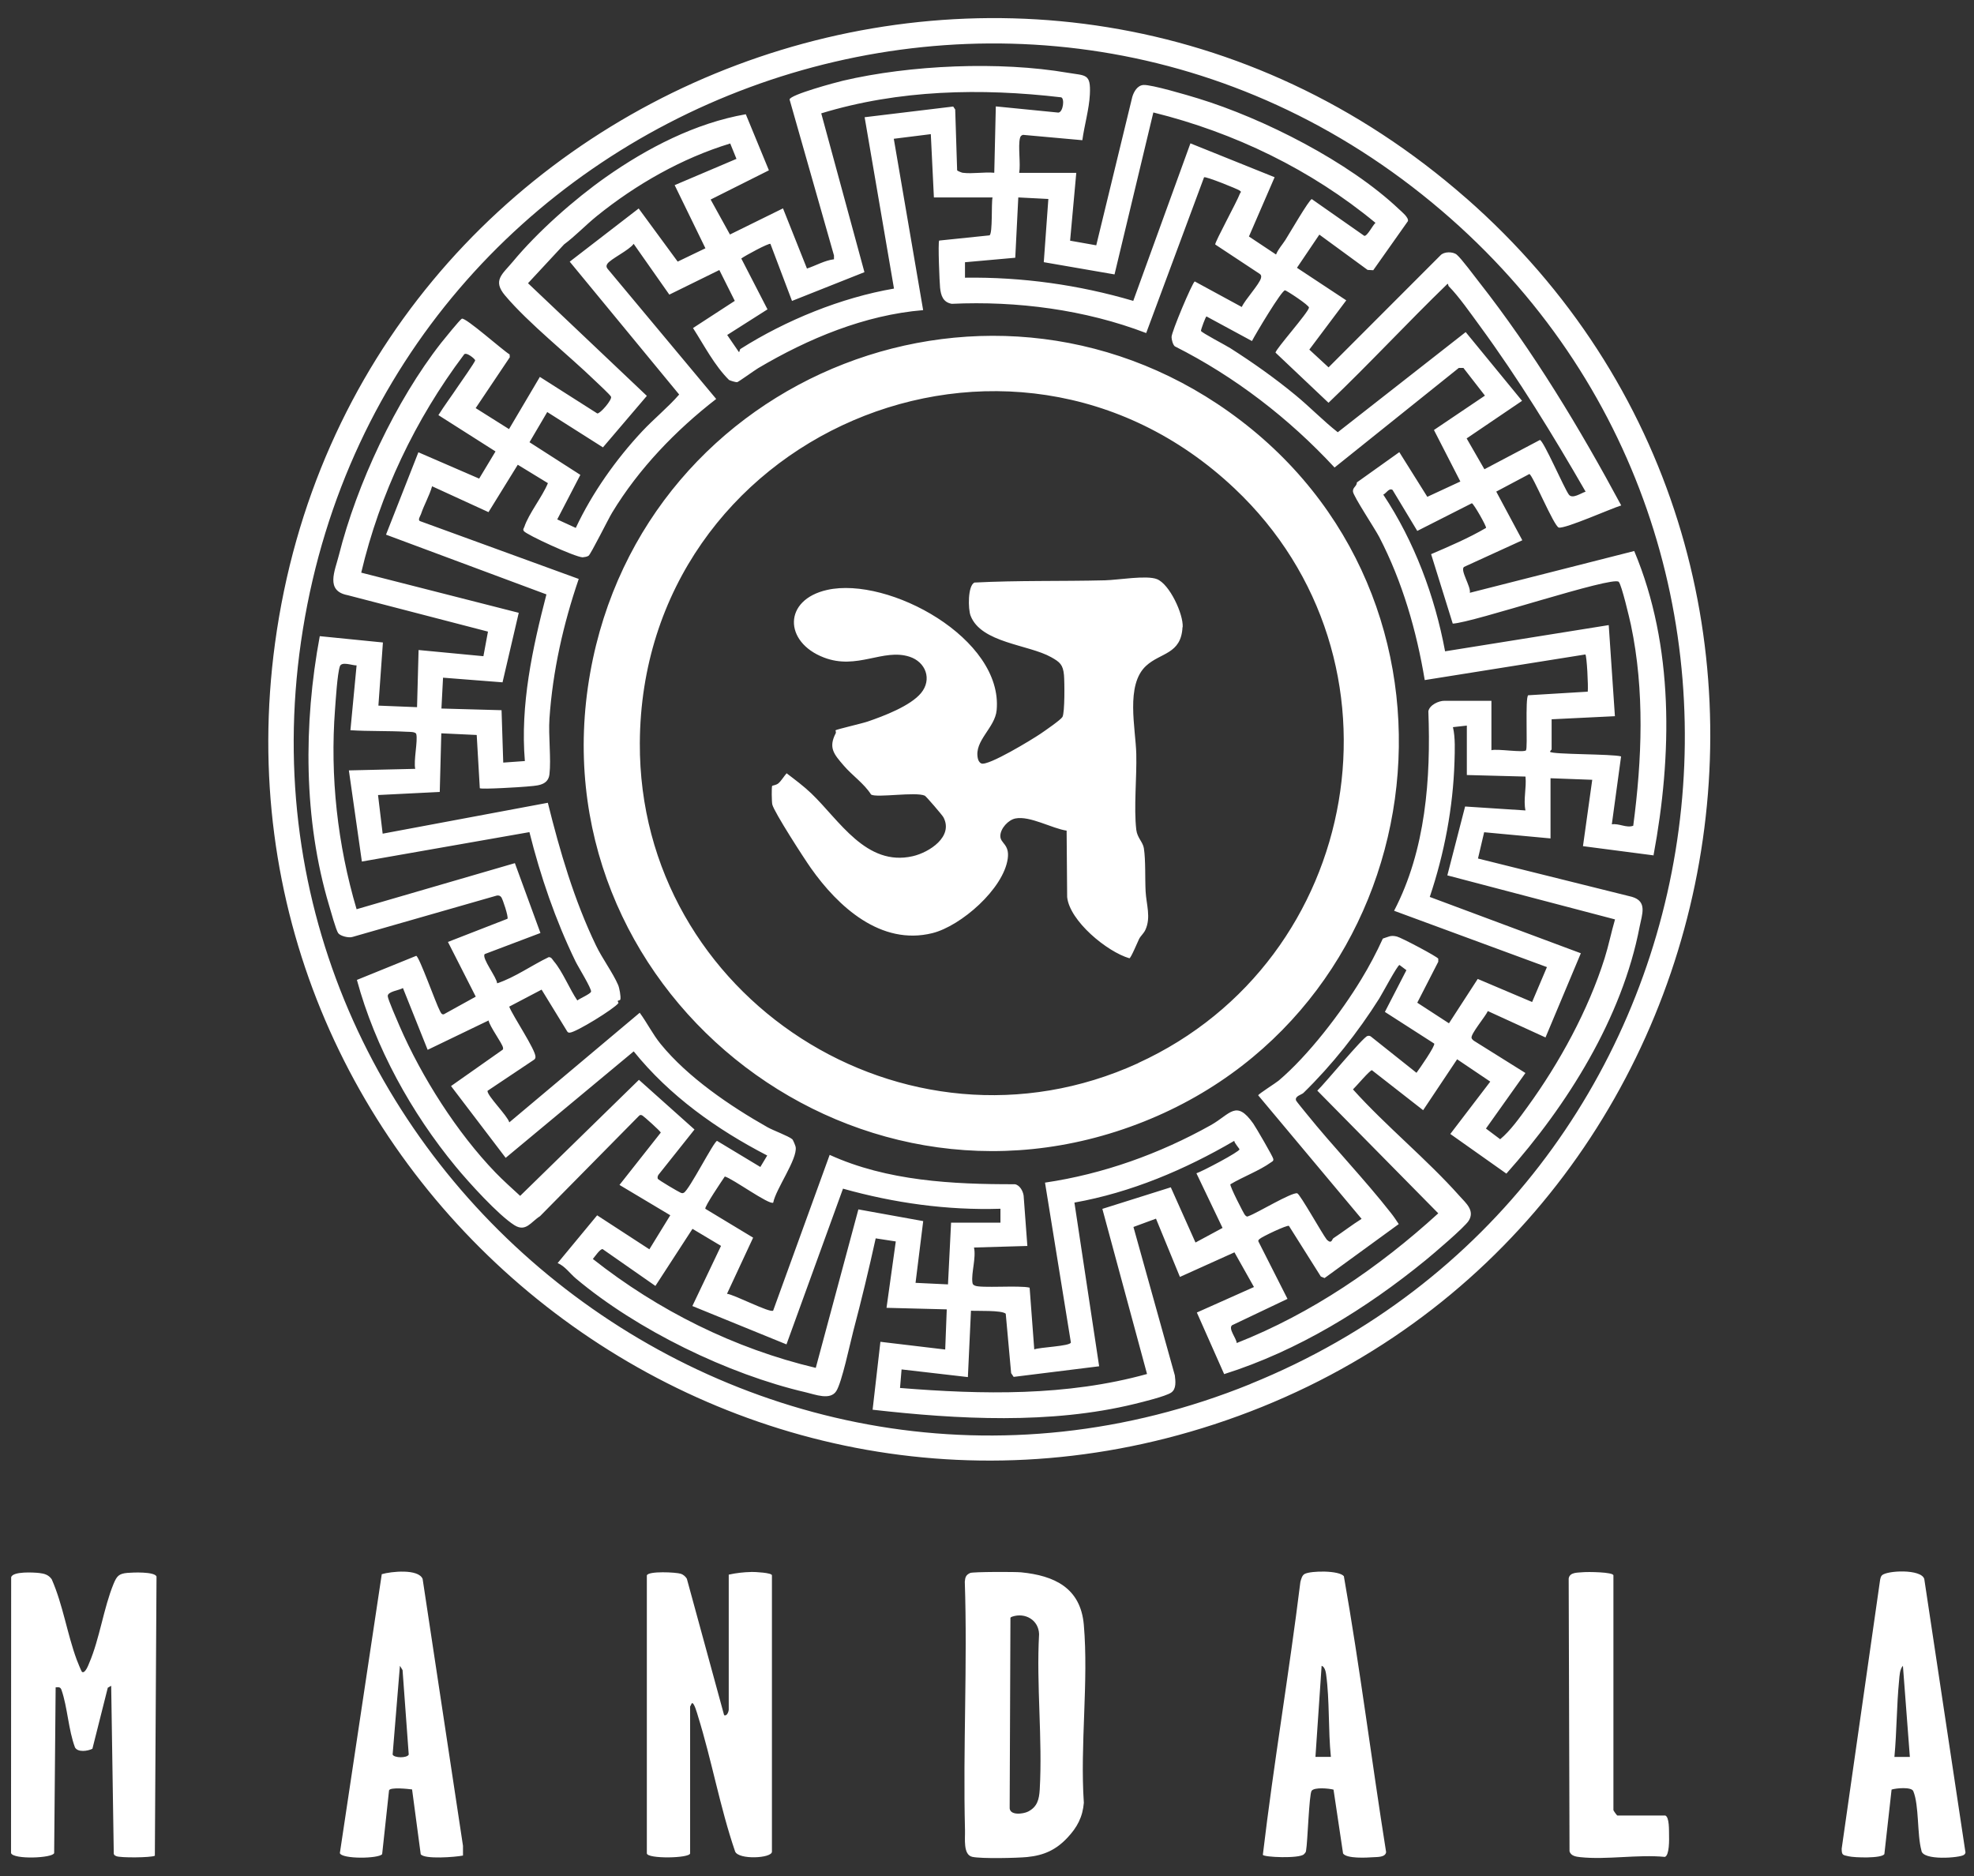 <svg viewBox="0 0 101 96" xmlns="http://www.w3.org/2000/svg" fill="white">
<rect x="0" y="0" width="101" height="96" fill="#333333" stroke="none"/>
<path d="M8.008 80.672L7.923 94.954C7.725 95.056 6.128 95.066 5.95 94.974C5.887 94.941 5.838 94.934 5.821 94.848L5.689 86.258L5.515 86.357L4.728 89.48C4.487 89.602 3.987 89.674 3.838 89.414C3.499 88.518 3.453 87.345 3.147 86.472C3.091 86.308 2.992 86.328 2.847 86.338L2.771 94.816C2.705 95.079 0.676 95.158 0.564 94.816L0.571 80.702C0.66 80.392 1.73 80.455 2.017 80.488C2.28 80.518 2.488 80.583 2.646 80.807C3.222 82.118 3.433 83.587 3.924 84.921C3.957 85.007 4.164 85.524 4.191 85.544C4.352 85.662 4.53 85.178 4.566 85.089C5.097 83.857 5.301 82.28 5.811 81.041C5.976 80.646 6.078 80.521 6.516 80.481C6.803 80.455 7.909 80.412 8.008 80.666V80.672ZM38.432 80.435C38.05 80.442 37.658 80.488 37.286 80.57V87.484C37.286 87.536 37.213 87.833 37.049 87.76L35.142 80.778C35.079 80.669 34.957 80.567 34.839 80.527C34.585 80.445 33.169 80.376 33.096 80.61V94.829C33.096 95.125 35.31 95.089 35.31 94.829V87.322C35.31 87.322 35.379 87.181 35.389 87.164C35.497 87.023 35.685 87.724 35.708 87.797C36.42 90.079 36.835 92.467 37.612 94.736C37.786 95.171 39.496 95.089 39.496 94.746V80.606C39.496 80.471 38.623 80.429 38.432 80.432V80.435ZM55.457 92.227C55.398 92.974 55.111 93.505 54.614 94.032C54.038 94.647 53.422 94.934 52.559 95.02C52.028 95.072 50.204 95.112 49.746 95.01C49.268 94.901 49.387 94.071 49.374 93.653C49.268 89.427 49.505 85.171 49.364 80.933C49.383 80.699 49.426 80.583 49.64 80.485C49.776 80.422 51.972 80.422 52.246 80.452C53.942 80.62 55.289 81.242 55.454 83.139C55.704 86.038 55.256 89.292 55.454 92.23L55.457 92.227ZM53.165 83.614C53.142 82.892 52.453 82.497 51.794 82.718C51.755 82.731 51.722 82.744 51.699 82.78L51.66 92.467C51.623 92.918 52.358 92.82 52.602 92.694C53.072 92.454 53.168 92.072 53.198 91.565C53.346 88.996 53.02 86.209 53.165 83.614ZM23.689 94.447V94.944C23.304 95.023 21.71 95.148 21.526 94.875L21.084 91.561C20.916 91.538 19.954 91.43 19.905 91.611L19.553 94.871C19.385 95.109 17.484 95.132 17.389 94.819L19.533 80.547C19.997 80.409 21.41 80.257 21.624 80.791L23.689 94.447ZM20.913 89.776L20.597 85.455L20.462 85.234L20.089 89.776C20.165 89.957 20.834 89.964 20.913 89.776ZM68.76 80.656C69.584 85.333 70.173 90.069 70.921 94.769C70.885 95.036 70.48 95.016 70.269 95.029C69.93 95.053 68.905 95.112 68.718 94.838L68.23 91.571C67.996 91.509 67.255 91.436 67.11 91.63C66.978 91.812 66.906 94.252 66.827 94.674C66.827 94.766 66.774 94.819 66.715 94.878C66.488 95.109 64.637 95.033 64.614 94.904C65.167 90.237 65.957 85.62 66.534 80.946C66.573 80.807 66.616 80.606 66.754 80.534C67.074 80.366 68.526 80.346 68.764 80.656H68.76ZM68.095 89.895C67.953 88.534 68.036 87.016 67.851 85.675C67.832 85.534 67.782 85.287 67.621 85.234L67.305 89.895H68.095ZM100.564 94.753C100.567 94.825 100.541 94.868 100.482 94.911C100.278 95.062 98.347 95.221 98.308 94.677C98.084 93.867 98.196 92.375 97.893 91.647C97.797 91.42 97.01 91.495 96.783 91.568L96.414 94.871C96.266 95.099 94.879 95.053 94.589 94.983C94.293 94.914 94.23 94.937 94.23 94.591L96.197 80.83C96.213 80.751 96.23 80.669 96.289 80.606C96.536 80.356 98.301 80.267 98.456 80.794L100.558 94.75L100.564 94.753ZM97.718 89.895L97.363 85.234C97.198 85.415 97.191 85.741 97.168 85.982C97.04 87.279 97.05 88.6 96.928 89.898H97.718V89.895ZM85.196 92.895H82.749C82.732 92.895 82.551 92.648 82.551 92.619V80.61C82.551 80.432 81.217 80.425 81.016 80.445C80.736 80.475 80.318 80.429 80.262 80.768L80.305 94.72C80.364 94.964 80.641 95.003 80.851 95.026C82.215 95.171 83.796 94.878 85.183 95.013C85.42 94.937 85.403 94.111 85.397 93.883C85.39 93.689 85.423 92.961 85.196 92.892V92.895ZM75.012 10.138C52.809 -9.341 18.018 3.87 14.072 32.907C10.426 59.761 36.34 81.305 62.107 72.886C89.076 64.072 96.47 28.961 75.012 10.135V10.138ZM63.984 70.814C38.379 81.199 11.094 59.398 15.498 32.199C19.918 4.878 52.598 -7.286 73.747 10.767C94.066 28.108 88.631 60.815 63.981 70.811L63.984 70.814ZM84.603 43.76C85.555 38.651 85.66 33.062 83.615 28.194L75.203 30.332C75.278 30.032 74.692 29.175 74.906 29.008L77.89 27.644L76.556 25.154L78.249 24.255C78.407 24.268 79.514 26.949 79.758 26.995C80.097 27.061 82.446 26.014 82.95 25.862C80.835 21.926 78.437 17.947 75.677 14.433C75.43 14.12 74.775 13.231 74.534 13.03C74.34 12.868 73.882 12.865 73.701 13.066L67.976 18.797L66.992 17.888L68.882 15.368L66.359 13.702L67.505 12.005L69.972 13.81L70.262 13.827L72.037 11.314C72.084 11.126 71.718 10.836 71.576 10.701C69.017 8.277 64.65 6.06 61.29 5.033C60.786 4.878 58.909 4.321 58.507 4.348C58.194 4.367 58.013 4.694 57.934 4.957L56.09 12.552L54.752 12.315L55.068 8.844H52.147C52.229 8.382 52.081 7.487 52.187 7.065C52.206 6.979 52.256 6.92 52.345 6.9L55.378 7.174C55.48 6.423 55.727 5.58 55.763 4.832C55.816 3.755 55.562 3.88 54.624 3.722C51.146 3.126 46.567 3.323 43.129 4.13C42.753 4.219 40.435 4.842 40.398 5.089L42.671 13.073V13.267C42.2 13.323 41.742 13.59 41.288 13.741L40.062 10.662L37.348 11.999L36.36 10.21L39.341 8.715L38.159 5.846C35.586 6.294 33.119 7.572 31.001 9.061C29.381 10.201 27.503 11.864 26.242 13.386C25.705 14.031 25.185 14.344 25.843 15.121C27.049 16.551 29.071 18.148 30.468 19.502C30.616 19.644 31.202 20.184 31.262 20.296C31.337 20.444 30.705 21.178 30.56 21.155L27.622 19.285L26.044 21.956L24.338 20.882L26.084 18.28L26.074 18.135C25.718 17.924 23.818 16.225 23.63 16.307C23.535 16.35 22.711 17.368 22.573 17.542C20.247 20.513 18.258 24.762 17.336 28.418C17.135 29.218 16.638 30.233 17.784 30.453L24.967 32.318L24.734 33.576L21.417 33.26L21.338 36.184L19.361 36.105L19.592 32.874L16.361 32.551C15.524 37.041 15.524 41.932 16.839 46.332C16.921 46.606 17.188 47.581 17.303 47.745C17.408 47.897 17.853 48.005 18.038 47.94L25.415 45.825C25.511 45.809 25.58 45.825 25.646 45.904C25.722 46 26.025 46.919 25.965 47.011L22.919 48.197L24.342 50.996L22.708 51.899C22.589 51.925 22.553 51.806 22.507 51.724C22.309 51.362 21.446 48.928 21.295 48.908L18.261 50.14C19.194 53.582 21.048 56.941 23.314 59.688C23.959 60.472 25.488 62.165 26.318 62.689C26.907 63.061 27.171 62.514 27.629 62.231L32.671 57.119C32.74 57.043 32.777 57.03 32.872 57.08C32.938 57.116 33.808 57.89 33.808 57.953L31.696 60.63L34.295 62.182L33.225 63.924L30.553 62.185L28.531 64.629C28.897 64.777 29.16 65.159 29.463 65.416C32.596 68.051 37.246 70.317 41.235 71.243C41.716 71.355 42.473 71.661 42.786 71.183C43.073 70.745 43.491 68.749 43.659 68.107C44.074 66.536 44.456 64.952 44.805 63.364L45.833 63.522L45.359 66.918L48.441 66.997L48.362 69.052L45.046 68.657L44.647 72.132C49.002 72.626 53.764 72.886 58.056 71.835C58.454 71.737 59.637 71.45 59.923 71.256C60.2 71.068 60.144 70.666 60.111 70.376L57.993 62.781L59.146 62.356L60.371 65.337L63.161 64.079L64.159 65.854L61.237 67.158L62.634 70.31C66.402 69.121 69.9 66.967 72.95 64.474C73.352 64.145 74.939 62.794 75.147 62.462C75.473 61.938 74.999 61.556 74.676 61.194C72.996 59.306 70.921 57.626 69.225 55.742C69.366 55.614 70.101 54.741 70.196 54.761L72.815 56.806L74.554 54.201L76.25 55.344L74.205 58.022L77.074 60.051C80.186 56.562 82.999 52.083 83.891 47.419C84.013 46.787 84.303 46.121 83.496 45.888L75.621 43.928L75.937 42.584L79.333 42.9V39.821L81.467 39.9L80.993 43.296L84.626 43.77L84.603 43.76ZM66.975 15.737C66.952 15.981 65.262 17.872 65.262 18.043L67.973 20.609C70.048 18.632 71.995 16.524 74.057 14.528C74.112 14.505 74.083 14.604 74.129 14.65C74.639 15.164 75.265 16.063 75.71 16.669C77.693 19.377 79.452 22.249 81.128 25.157C80.884 25.233 80.45 25.552 80.269 25.305C80.021 24.966 78.981 22.552 78.79 22.512L75.95 24.011L75.041 22.433L77.877 20.51L74.992 16.992L68.447 22.117C67.693 21.524 67.031 20.833 66.29 20.223C65.233 19.35 64.106 18.553 62.95 17.816C62.73 17.674 61.462 17.015 61.448 16.93C61.438 16.874 61.692 16.179 61.732 16.192L64.057 17.45C64.222 17.121 65.585 14.832 65.75 14.855C65.835 14.868 66.988 15.622 66.975 15.741V15.737ZM53.639 10.181L53.405 13.415L57.025 14.041L59.011 5.754C63.161 6.782 67.087 8.682 70.377 11.403C70.233 11.525 69.959 12.091 69.804 12.068L67.117 10.187C66.982 10.21 65.944 12.002 65.766 12.279C65.608 12.526 65.404 12.74 65.289 13.023L63.902 12.101L65.216 9.068L60.908 7.335L57.983 15.395C55.19 14.571 52.282 14.169 49.374 14.209V13.418L51.946 13.188L52.101 10.102L53.639 10.181ZM39.417 12.473L40.523 15.398L44.229 13.926L42.019 5.8C45.988 4.588 50.197 4.499 54.294 4.98C54.482 5.036 54.397 5.744 54.15 5.761L50.951 5.444L50.872 8.84C50.362 8.791 49.749 8.906 49.252 8.84C49.212 8.834 48.982 8.748 48.972 8.712L48.873 5.603L48.771 5.451L44.239 5.998L45.741 14.766C43.037 15.23 40.211 16.383 37.895 17.849C37.823 17.895 37.856 18.033 37.8 18.007L37.207 17.14L39.269 15.829L37.928 13.227C38.099 13.096 39.348 12.417 39.42 12.48L39.417 12.473ZM28.004 21.086L30.85 22.891L33.096 20.256L27.016 14.492L28.86 12.506C29.447 12.068 29.954 11.528 30.534 11.057C32.53 9.443 34.891 8.093 37.362 7.342L37.681 8.129L34.519 9.473L36.093 12.704L34.674 13.386L32.678 10.668L29.15 13.389L34.75 20.187C34.18 20.843 33.465 21.422 32.856 22.071C31.519 23.5 30.29 25.236 29.46 27.012L28.511 26.577L29.694 24.298L27.092 22.628L27.998 21.086H28.004ZM22.675 34.676L25.712 34.913L26.542 31.356L18.482 29.301C19.434 25.273 21.249 21.455 23.732 18.155C23.828 17.964 24.309 18.369 24.312 18.435C24.319 18.514 23.544 19.601 23.423 19.785C23.1 20.269 22.744 20.744 22.431 21.241L25.353 23.099L24.516 24.489L21.407 23.142L19.75 27.357L27.958 30.414C27.24 33.181 26.614 36.076 26.855 38.941L25.748 39.02L25.662 36.339L22.586 36.254L22.668 34.679L22.675 34.676ZM24.806 48.816L27.652 47.739L26.344 44.165L18.245 46.523C17.267 43.213 16.881 39.728 17.142 36.29C17.178 35.816 17.26 34.478 17.389 34.096C17.481 33.826 18.031 34.057 18.245 34.047L17.929 37.364C18.887 37.423 19.856 37.39 20.817 37.443C20.929 37.449 21.265 37.433 21.298 37.561C21.387 37.901 21.153 38.925 21.245 39.34L17.85 39.419L18.515 44.083L27.088 42.578C27.655 44.844 28.422 47.083 29.444 49.188C29.565 49.442 30.283 50.598 30.241 50.743C30.204 50.861 29.677 51.082 29.539 51.191C29.15 50.621 28.772 49.689 28.34 49.188C28.264 49.102 28.225 48.974 28.077 48.974C27.197 49.395 26.348 50.011 25.435 50.314C25.425 50.018 24.631 49.02 24.799 48.822L24.806 48.816ZM33.653 60.304C33.633 60.238 33.653 60.169 33.689 60.113L35.534 57.794L32.691 55.252L26.614 61.19C26.189 60.798 25.755 60.413 25.353 59.998C23.38 57.953 21.578 55.113 20.445 52.505C20.337 52.251 19.849 51.144 19.839 50.973C19.826 50.726 20.442 50.673 20.616 50.555L21.881 53.717L24.997 52.215C25.063 52.541 25.705 53.391 25.738 53.611C25.745 53.651 25.745 53.684 25.715 53.714L23.077 55.571L25.873 59.244L32.424 53.796C34.256 56.069 36.673 57.791 39.255 59.125L38.903 59.711L36.69 58.377C36.532 58.381 35.27 60.881 34.99 61.029C34.921 61.065 34.898 61.052 34.832 61.032C34.766 61.012 33.669 60.373 33.65 60.307L33.653 60.304ZM46.844 65.64L47.236 62.481L43.919 61.882L41.739 69.991C37.579 69.006 33.669 67.053 30.333 64.418C30.438 64.299 30.705 63.894 30.834 63.914L33.534 65.798L35.431 62.877L36.891 63.749L35.425 66.826L40.24 68.789L43.132 60.821C45.751 61.556 48.461 61.935 51.188 61.849V62.56H48.662L48.504 65.719L46.844 65.64ZM61.168 63.578L59.904 60.752L56.402 61.855L58.688 70.304C54.574 71.447 50.263 71.358 46.05 71.019L46.129 70.07L49.522 70.462L49.68 67.066C49.963 67.089 51.267 67.03 51.459 67.221L51.735 70.261L51.864 70.452L56.238 69.909L54.973 61.533C57.865 61.019 60.625 59.85 63.151 58.374C63.151 58.48 63.418 58.773 63.418 58.809C63.418 58.934 61.511 59.939 61.215 60.034L62.552 62.83L61.165 63.578H61.168ZM72.479 54.896L70.144 53.038C70.088 52.995 70.032 52.992 69.966 53.009C69.735 53.068 67.766 55.466 67.4 55.805L73.589 62.083C70.562 64.846 67.107 67.208 63.276 68.72C63.266 68.482 62.835 67.992 63.036 67.811L65.875 66.46L64.39 63.529C64.36 63.453 64.413 63.43 64.459 63.387C64.587 63.272 65.855 62.669 65.948 62.725L67.581 65.317L67.772 65.396L71.567 62.633C71.441 62.442 71.31 62.244 71.168 62.066C69.798 60.317 68.223 58.694 66.83 56.964C66.754 56.872 66.33 56.352 66.316 56.316C66.228 56.085 66.59 56.019 66.689 55.924C68.151 54.497 69.478 52.821 70.569 51.092C70.717 50.858 71.504 49.376 71.606 49.376L71.959 49.642L70.858 51.777L73.381 53.397C73.454 53.499 72.617 54.705 72.472 54.896H72.479ZM78.049 41.468L74.962 41.267L74.053 44.791L82.633 47.044C82.439 47.703 82.307 48.378 82.1 49.033C81.266 51.681 79.788 54.389 78.16 56.628C77.746 57.198 77.275 57.864 76.757 58.292L76.029 57.745L78.049 54.903L75.4 53.246C75.358 53.21 75.305 53.163 75.292 53.108C75.242 52.907 76.01 52.001 76.125 51.734L79.076 53.084L80.884 48.776L73.154 45.894C73.898 43.678 74.346 41.329 74.419 38.987C74.435 38.414 74.468 37.749 74.34 37.206L75.051 37.127V39.656L78.052 39.735C78.111 40.318 77.933 40.914 78.052 41.474L78.049 41.468ZM78.088 38.388C77.96 38.53 76.573 38.296 76.309 38.388V35.858H73.898C73.612 35.858 73.144 36.069 73.082 36.392C73.213 39.824 72.95 43.493 71.329 46.602L79.149 49.484L78.391 51.27L75.608 50.09L74.136 52.36L72.515 51.306L73.589 49.211V49.053C73.526 48.941 71.695 47.973 71.471 47.92C71.142 47.841 71.063 47.93 70.753 48.025C70.43 48.737 70.058 49.438 69.653 50.104C68.619 51.813 66.942 54.007 65.421 55.294C65.285 55.41 64.38 55.98 64.376 56.045L69.666 62.366C69.172 62.676 68.711 63.035 68.223 63.357C68.148 63.407 68.141 63.677 67.888 63.433C67.67 63.166 66.511 61.088 66.372 61.058C66.082 60.999 64.317 62.07 63.899 62.218C63.8 62.274 63.77 62.241 63.701 62.172C63.639 62.109 62.904 60.67 62.953 60.597C63.589 60.215 64.439 59.902 65.032 59.474C65.104 59.422 65.16 59.415 65.15 59.303C65.141 59.197 64.254 57.676 64.12 57.485C63.24 56.246 62.95 57.011 61.946 57.574C59.331 59.036 56.445 60.074 53.468 60.512L54.792 68.693C54.755 68.884 53.181 68.934 52.918 69.046L52.681 65.887C52.177 65.755 50.138 65.927 49.871 65.778C49.782 65.729 49.766 65.716 49.752 65.607C49.693 65.123 49.95 64.359 49.835 63.832L52.565 63.753L52.374 61.177C52.341 60.943 52.18 60.64 51.926 60.594C48.735 60.601 45.385 60.429 42.45 59.092L39.558 67.063C39.381 67.188 37.562 66.236 37.197 66.2L38.534 63.328L36.09 61.852C36.024 61.763 36.943 60.41 37.085 60.199C37.464 60.291 39.367 61.678 39.562 61.536C39.694 60.841 40.803 59.319 40.711 58.694C40.705 58.638 40.58 58.328 40.537 58.292C40.336 58.124 39.578 57.85 39.272 57.679C37.362 56.599 35.188 55.123 33.801 53.417C33.393 52.916 33.113 52.34 32.731 51.82L26.058 57.429C25.975 57.099 24.908 56.049 24.944 55.815L27.319 54.227C27.375 54.191 27.398 54.142 27.398 54.076C27.408 53.714 26.232 51.978 26.054 51.507L27.711 50.637L29.019 52.772C29.055 52.831 29.094 52.841 29.157 52.837C29.473 52.821 31.42 51.622 31.64 51.329C31.657 51.306 31.594 51.243 31.611 51.21C31.621 51.191 31.733 51.191 31.742 51.135C31.772 50.986 31.693 50.555 31.627 50.4C31.364 49.784 30.81 49.04 30.491 48.371C29.378 46.059 28.646 43.559 28.03 41.076L19.579 42.657L19.342 40.68L22.5 40.522L22.579 37.522L24.391 37.607L24.549 40.331C24.648 40.4 26.693 40.272 26.917 40.249C27.401 40.196 28.04 40.232 28.113 39.62C28.205 38.823 28.054 37.654 28.113 36.767C28.278 34.337 28.824 31.922 29.611 29.623L21.476 26.659C21.374 26.59 21.502 26.409 21.539 26.307C21.7 25.823 21.967 25.375 22.108 24.881L24.994 26.205L26.492 23.78L28.034 24.722C27.747 25.421 27.056 26.274 26.828 26.959C26.802 27.038 26.739 27.077 26.802 27.173C26.917 27.351 29.407 28.5 29.809 28.517C29.911 28.504 30.023 28.494 30.112 28.438C30.224 28.372 31.127 26.544 31.321 26.228C32.684 23.978 34.578 22.015 36.644 20.414L31.074 13.738C31.018 13.656 31.018 13.586 31.074 13.501C31.232 13.254 32.2 12.799 32.421 12.476L34.246 15.075L36.805 13.817L37.595 15.395L35.458 16.785C36.028 17.674 36.558 18.705 37.302 19.443C37.378 19.482 37.648 19.564 37.717 19.555C37.78 19.545 38.617 18.942 38.788 18.84C41.347 17.325 44.242 16.116 47.233 15.869L45.731 7.101L47.625 6.864L47.783 10.102H50.783C50.714 10.398 50.797 11.92 50.632 12.042L48.053 12.309C47.984 12.407 48.073 14.489 48.099 14.723C48.142 15.125 48.251 15.467 48.698 15.546C52.022 15.391 55.516 15.843 58.645 17.042L61.606 9.071C61.679 9.008 63.309 9.667 63.421 9.746C63.553 9.835 63.467 9.828 63.438 9.914C63.289 10.319 62.166 12.364 62.176 12.509L64.449 14.011C64.534 14.067 64.541 14.133 64.518 14.229C64.439 14.545 63.698 15.339 63.536 15.708L61.129 14.4C60.997 14.479 59.937 16.992 59.943 17.246C59.946 17.384 60.006 17.628 60.108 17.72C63.181 19.268 65.957 21.412 68.283 23.922L74.639 18.827H74.877L75.977 20.243L73.368 22.002L74.719 24.637L73.029 25.421L71.596 23.135L69.426 24.683C69.419 24.894 69.205 24.93 69.225 25.154C69.245 25.391 70.358 27.068 70.572 27.483C71.754 29.765 72.476 32.272 72.897 34.798L81.115 33.487C81.191 33.546 81.27 35.134 81.237 35.391L78.19 35.575C78.025 35.687 78.174 38.283 78.078 38.388H78.088ZM79.31 38.464C79.31 38.411 79.389 38.365 79.389 38.345V36.804L82.627 36.646L82.311 31.985L73.938 33.326C73.411 30.5 72.364 27.7 70.776 25.309C70.927 25.243 71.066 24.953 71.25 25.068L72.515 27.166L75.308 25.75C75.397 25.763 76.069 26.936 76.033 27.012C75.144 27.532 74.175 27.947 73.223 28.355L74.33 31.909C75.361 31.866 82.525 29.452 82.824 29.772C82.973 29.933 83.374 31.642 83.447 31.978C84.155 35.341 84.013 38.866 83.565 42.252C83.21 42.38 82.847 42.12 82.469 42.179L82.943 38.704C82.502 38.572 79.415 38.612 79.307 38.467L79.31 38.464ZM63.477 21.514C50.991 11.979 32.938 19.031 30.198 34.422C27.342 50.456 43.373 63.433 58.533 57.386C73.404 51.454 76.244 31.264 63.477 21.514ZM58.234 54.399C46.33 59.843 32.675 51.039 32.737 38.019C32.816 22.252 51.63 14.11 63.161 24.989C72.449 33.75 69.735 49.135 58.23 54.395L58.234 54.399ZM60.503 32.094C60.434 33.48 59.377 33.388 58.639 34.07C57.575 35.051 58.108 37.271 58.138 38.579C58.168 39.788 58.006 41.306 58.138 42.456C58.188 42.874 58.477 43.078 58.527 43.407C58.622 44.017 58.58 44.962 58.616 45.618C58.652 46.28 58.899 46.942 58.603 47.581C58.517 47.768 58.362 47.884 58.28 48.048C58.201 48.206 57.868 49.02 57.786 49.033C56.636 48.697 54.733 47.126 54.601 45.904L54.574 42.502C53.823 42.39 52.694 41.731 51.953 41.879C51.587 41.952 51.188 42.39 51.182 42.769C51.172 43.157 51.666 43.187 51.561 43.934C51.347 45.479 49.169 47.38 47.71 47.745C45.072 48.404 42.879 46.392 41.485 44.412C41.149 43.938 39.614 41.563 39.516 41.168C39.483 41.043 39.473 40.252 39.509 40.209C39.526 40.193 39.71 40.173 39.819 40.087C39.964 39.969 40.115 39.715 40.247 39.567C40.675 39.893 41.123 40.226 41.512 40.598C42.941 41.965 44.321 44.356 46.703 43.809C47.549 43.615 48.797 42.805 48.27 41.817C48.208 41.701 47.384 40.743 47.318 40.713C46.857 40.502 44.871 40.832 44.571 40.657C44.209 40.087 43.61 39.686 43.172 39.175C42.671 38.592 42.371 38.263 42.763 37.512C42.786 37.466 42.74 37.37 42.75 37.367C42.819 37.314 44.137 37.011 44.397 36.919C45.214 36.639 46.581 36.122 47.127 35.46C47.7 34.762 47.368 33.872 46.535 33.602C45.178 33.164 43.853 34.3 42.151 33.642C40.102 32.855 40.062 30.687 42.328 30.183C45.467 29.485 51.333 32.67 50.994 36.336C50.912 37.245 49.838 37.897 50.029 38.796C50.052 38.905 50.102 39.014 50.207 39.063C50.543 39.221 52.842 37.815 53.244 37.541C53.451 37.4 54.271 36.837 54.36 36.685C54.485 36.468 54.469 34.887 54.439 34.544C54.39 34.007 54.228 33.876 53.781 33.625C52.621 32.976 50.197 32.901 49.66 31.504C49.528 31.162 49.512 29.976 49.855 29.808C52.094 29.693 54.298 29.749 56.537 29.693C57.213 29.676 58.665 29.422 59.195 29.633C59.844 29.89 60.549 31.419 60.513 32.087L60.503 32.094Z" />
</svg>